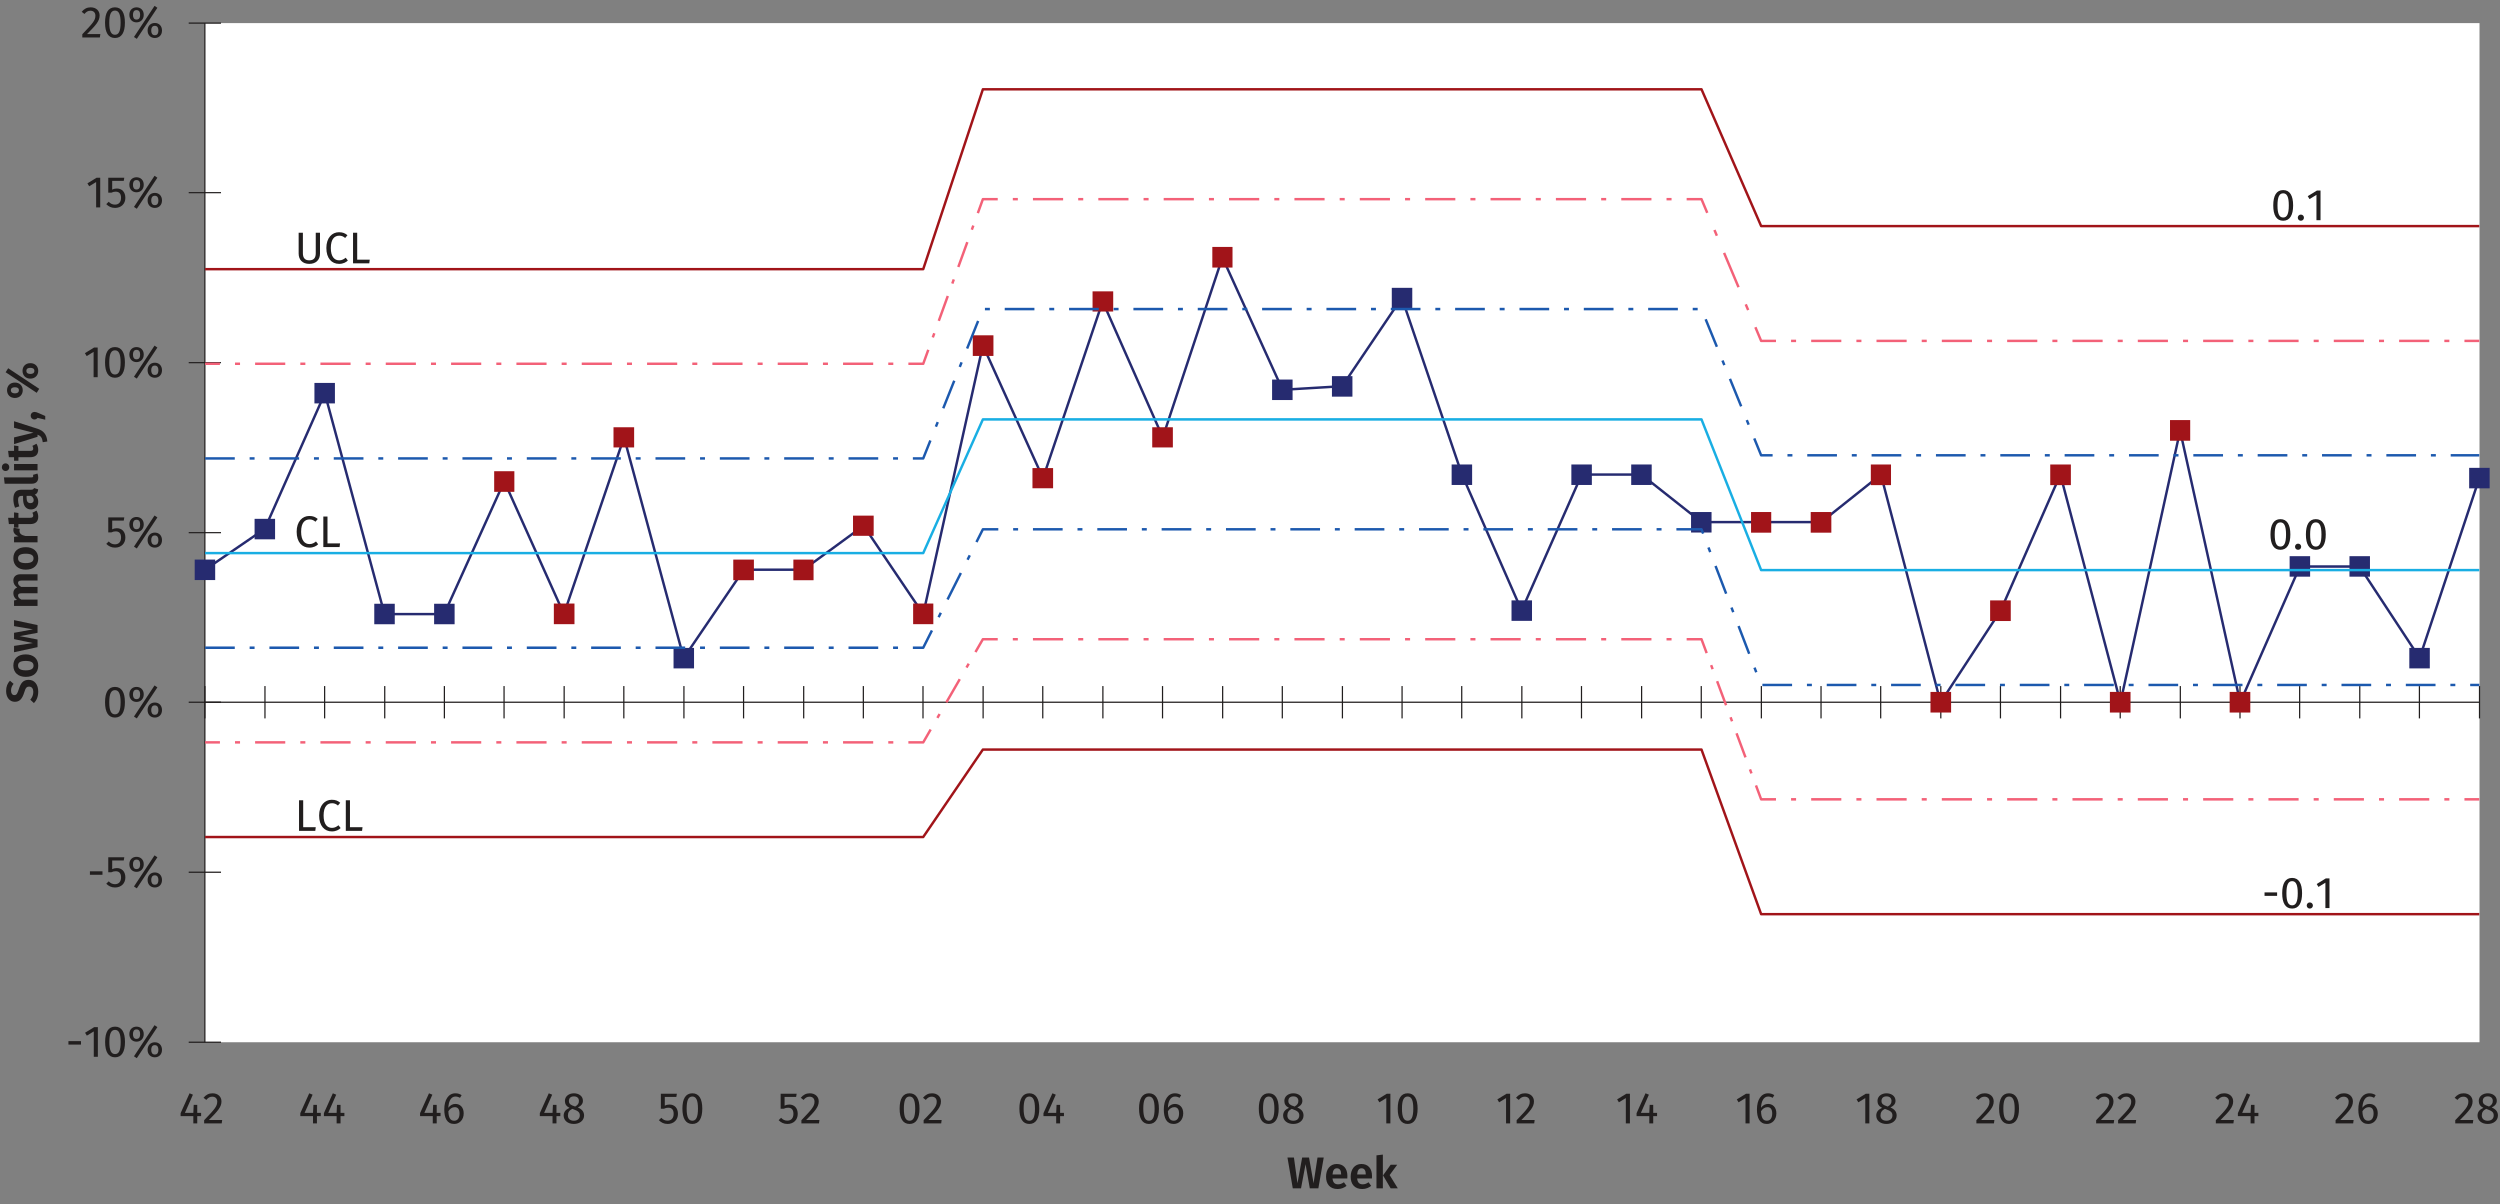 <?xml version="1.0" encoding="UTF-8" standalone="no"?>
<svg
   xmlns:dc="http://purl.org/dc/elements/1.1/"
   xmlns:cc="http://creativecommons.org/ns#"
   xmlns:rdf="http://www.w3.org/1999/02/22-rdf-syntax-ns#"
   xmlns:svg="http://www.w3.org/2000/svg"
   xmlns="http://www.w3.org/2000/svg"
   xmlns:xlink="http://www.w3.org/1999/xlink"
   width="507pt"
   height="244.19pt"
   viewBox="0 0 507 244.19"
   version="1.2"
   id="svg575">
  <rect x="0" y="0" width="507" height="244.19" fill="#808080" stroke="none"/>
  <defs
     id="defs100">
    <g
       id="g98">
      <symbol
         overflow="visible"
         id="glyph0-0">
        <path
           style="stroke:none;"
           d="M 4.891 -9.453 L 1.109 -9.453 L 1.109 3.156 L 4.891 3.156 Z M 4.406 -8.984 L 4.406 2.688 L 1.609 2.688 L 1.609 -8.984 Z M 2.922 -4.062 C 2.562 -4.062 2.078 -3.953 2.078 -3.703 C 2.078 -3.594 2.156 -3.5 2.297 -3.5 C 2.328 -3.5 2.359 -3.516 2.406 -3.531 C 2.562 -3.594 2.688 -3.625 2.875 -3.625 C 3.328 -3.625 3.422 -3.359 3.422 -3 C 3.422 -2.531 3.266 -2.344 2.609 -2.312 L 2.609 -1.562 C 2.609 -1.422 2.719 -1.344 2.828 -1.344 C 2.938 -1.344 3.062 -1.422 3.062 -1.562 L 3.062 -1.969 C 3.656 -2.047 3.922 -2.391 3.922 -3.031 C 3.922 -3.562 3.688 -4.062 2.922 -4.062 Z M 2.828 -1.078 C 2.656 -1.078 2.516 -0.938 2.516 -0.766 C 2.516 -0.578 2.656 -0.438 2.828 -0.438 C 3.016 -0.438 3.156 -0.578 3.156 -0.766 C 3.156 -0.938 3.016 -1.078 2.828 -1.078 Z M 2.828 -1.078 "
           id="path2" />
      </symbol>
      <symbol
         overflow="visible"
         id="glyph0-1">
        <path
           style="stroke:none;"
           d="M 5.141 -6.203 L 4.281 -6.203 L 4.281 -2.047 C 4.281 -1.094 3.859 -0.609 2.969 -0.609 C 2.094 -0.609 1.672 -1.094 1.672 -2.047 L 1.672 -6.203 L 0.812 -6.203 L 0.812 -1.984 C 0.812 -0.75 1.562 0.109 2.969 0.109 C 4.359 0.109 5.141 -0.75 5.141 -1.984 Z M 5.141 -6.203 "
           id="path5" />
      </symbol>
      <symbol
         overflow="visible"
         id="glyph0-2">
        <path
           style="stroke:none;"
           d="M 3.062 -6.312 C 1.672 -6.312 0.5 -5.203 0.5 -3.109 C 0.5 -1.016 1.578 0.109 3.094 0.109 C 3.922 0.109 4.531 -0.234 4.859 -0.578 L 4.422 -1.141 C 4.078 -0.875 3.703 -0.609 3.109 -0.609 C 2.156 -0.609 1.406 -1.312 1.406 -3.109 C 1.406 -4.984 2.188 -5.609 3.125 -5.609 C 3.562 -5.609 3.938 -5.469 4.312 -5.141 L 4.781 -5.703 C 4.297 -6.094 3.859 -6.312 3.062 -6.312 Z M 3.062 -6.312 "
           id="path8" />
      </symbol>
      <symbol
         overflow="visible"
         id="glyph0-3">
        <path
           style="stroke:none;"
           d="M 1.75 -6.203 L 0.906 -6.203 L 0.906 0 L 4.203 0 L 4.297 -0.75 L 1.75 -0.75 Z M 1.75 -6.203 "
           id="path11" />
      </symbol>
      <symbol
         overflow="visible"
         id="glyph0-4">
        <path
           style="stroke:none;"
           d="M 2.516 -6.109 C 1.156 -6.109 0.5 -5 0.5 -3 C 0.5 -1.016 1.156 0.109 2.516 0.109 C 3.859 0.109 4.531 -1.016 4.531 -3 C 4.531 -5 3.859 -6.109 2.516 -6.109 Z M 2.516 -5.453 C 3.266 -5.453 3.656 -4.766 3.656 -3 C 3.656 -1.234 3.266 -0.547 2.516 -0.547 C 1.75 -0.547 1.359 -1.234 1.359 -3 C 1.359 -4.766 1.75 -5.453 2.516 -5.453 Z M 2.516 -5.453 "
           id="path14" />
      </symbol>
      <symbol
         overflow="visible"
         id="glyph0-5">
        <path
           style="stroke:none;"
           d="M 1.078 -1.141 C 0.719 -1.141 0.453 -0.859 0.453 -0.516 C 0.453 -0.172 0.719 0.109 1.078 0.109 C 1.438 0.109 1.703 -0.172 1.703 -0.516 C 1.703 -0.859 1.438 -1.141 1.078 -1.141 Z M 1.078 -1.141 "
           id="path17" />
      </symbol>
      <symbol
         overflow="visible"
         id="glyph0-6">
        <path
           style="stroke:none;"
           d="M 2.906 -6.016 L 2.172 -6.016 L 0.312 -4.875 L 0.672 -4.281 L 2.078 -5.141 L 2.078 0 L 2.906 0 Z M 2.906 -6.016 "
           id="path20" />
      </symbol>
      <symbol
         overflow="visible"
         id="glyph0-7">
        <path
           style="stroke:none;"
           d="M 0.547 -2.469 L 3.094 -2.469 L 3.094 -3.172 L 0.547 -3.172 Z M 0.547 -2.469 "
           id="path23" />
      </symbol>
      <symbol
         overflow="visible"
         id="glyph0-8">
        <path
           style="stroke:none;"
           d="M 5.516 -6.406 L 1.344 -0.094 L 1.922 0.281 L 6.094 -6.016 Z M 1.859 -6.109 C 1.031 -6.109 0.406 -5.531 0.406 -4.594 C 0.406 -3.656 1.031 -3.062 1.859 -3.062 C 2.703 -3.062 3.328 -3.656 3.328 -4.594 C 3.328 -5.531 2.703 -6.109 1.859 -6.109 Z M 1.859 -5.547 C 2.453 -5.547 2.594 -5.062 2.594 -4.594 C 2.594 -4.109 2.453 -3.625 1.859 -3.625 C 1.281 -3.625 1.141 -4.125 1.141 -4.594 C 1.141 -5.078 1.281 -5.547 1.859 -5.547 Z M 5.578 -2.938 C 4.719 -2.938 4.109 -2.344 4.109 -1.406 C 4.109 -0.484 4.719 0.109 5.578 0.109 C 6.422 0.109 7.031 -0.484 7.031 -1.406 C 7.031 -2.344 6.422 -2.938 5.578 -2.938 Z M 5.578 -2.359 C 6.156 -2.359 6.297 -1.875 6.297 -1.406 C 6.297 -0.922 6.156 -0.453 5.578 -0.453 C 5 -0.453 4.844 -0.938 4.844 -1.406 C 4.844 -1.906 5 -2.359 5.578 -2.359 Z M 5.578 -2.359 "
           id="path26" />
      </symbol>
      <symbol
         overflow="visible"
         id="glyph0-9">
        <path
           style="stroke:none;"
           d="M 3.891 -6.016 L 0.641 -6.016 L 0.641 -2.984 L 1.281 -2.984 C 1.578 -3.125 1.812 -3.188 2.141 -3.188 C 2.766 -3.188 3.234 -2.875 3.234 -1.938 C 3.234 -1.062 2.766 -0.562 2 -0.562 C 1.484 -0.562 1.094 -0.75 0.734 -1.141 L 0.234 -0.656 C 0.703 -0.188 1.25 0.109 2.016 0.109 C 3.266 0.109 4.109 -0.734 4.109 -1.922 C 4.109 -3.125 3.406 -3.828 2.391 -3.828 C 2.062 -3.828 1.75 -3.766 1.438 -3.594 L 1.438 -5.375 L 3.781 -5.375 Z M 3.891 -6.016 "
           id="path29" />
      </symbol>
      <symbol
         overflow="visible"
         id="glyph0-10">
        <path
           style="stroke:none;"
           d="M 2.047 -6.109 C 1.297 -6.109 0.719 -5.812 0.219 -5.203 L 0.781 -4.766 C 1.172 -5.234 1.5 -5.422 2 -5.422 C 2.594 -5.422 3 -5.062 3 -4.422 C 3 -3.453 2.469 -2.875 0.344 -0.656 L 0.344 0 L 3.906 0 L 4 -0.688 L 1.297 -0.688 C 3.141 -2.531 3.859 -3.344 3.859 -4.469 C 3.859 -5.406 3.156 -6.109 2.047 -6.109 Z M 2.047 -6.109 "
           id="path32" />
      </symbol>
      <symbol
         overflow="visible"
         id="glyph0-11">
        <path
           style="stroke:none;"
           d="M 4.516 -2.141 L 3.734 -2.141 L 3.734 -3.766 L 3.016 -3.766 L 2.938 -2.141 L 1.234 -2.141 L 2.859 -5.828 L 2.172 -6.109 L 0.359 -2.078 L 0.359 -1.484 L 2.938 -1.484 L 2.938 0 L 3.734 0 L 3.734 -1.484 L 4.516 -1.484 Z M 4.516 -2.141 "
           id="path35" />
      </symbol>
      <symbol
         overflow="visible"
         id="glyph0-12">
        <path
           style="stroke:none;"
           d="M 2.766 -3.953 C 2.203 -3.953 1.719 -3.719 1.328 -3.172 C 1.375 -4.547 1.891 -5.453 2.766 -5.453 C 3.094 -5.453 3.406 -5.359 3.688 -5.188 L 4.016 -5.734 C 3.656 -5.969 3.266 -6.109 2.766 -6.109 C 1.344 -6.109 0.5 -4.797 0.5 -2.828 C 0.5 -1.094 1.047 0.109 2.516 0.109 C 3.578 0.109 4.438 -0.734 4.438 -2.047 C 4.438 -3.328 3.656 -3.953 2.766 -3.953 Z M 2.516 -0.547 C 1.719 -0.547 1.375 -1.156 1.328 -2.469 C 1.641 -2.969 2.094 -3.297 2.625 -3.297 C 3.188 -3.297 3.594 -2.969 3.594 -2.016 C 3.594 -1.141 3.234 -0.547 2.516 -0.547 Z M 2.516 -0.547 "
           id="path38" />
      </symbol>
      <symbol
         overflow="visible"
         id="glyph0-13">
        <path
           style="stroke:none;"
           d="M 3.281 -3.234 C 3.969 -3.578 4.312 -3.984 4.312 -4.594 C 4.312 -5.609 3.391 -6.109 2.484 -6.109 C 1.562 -6.109 0.656 -5.578 0.656 -4.562 C 0.656 -3.938 0.938 -3.484 1.594 -3.156 C 0.859 -2.828 0.406 -2.359 0.406 -1.594 C 0.406 -0.609 1.219 0.109 2.469 0.109 C 3.688 0.109 4.547 -0.609 4.547 -1.609 C 4.547 -2.359 4.109 -2.891 3.281 -3.234 Z M 2.484 -5.484 C 3.141 -5.484 3.5 -5.125 3.5 -4.562 C 3.5 -4.047 3.281 -3.734 2.734 -3.422 L 2.578 -3.484 C 1.891 -3.703 1.469 -3.938 1.469 -4.547 C 1.469 -5.156 1.859 -5.484 2.484 -5.484 Z M 2.469 -0.547 C 1.734 -0.547 1.266 -0.938 1.266 -1.594 C 1.266 -2.25 1.562 -2.656 2.156 -2.953 L 2.375 -2.875 C 3.344 -2.531 3.688 -2.25 3.688 -1.609 C 3.688 -0.969 3.234 -0.547 2.469 -0.547 Z M 2.469 -0.547 "
           id="path41" />
      </symbol>
      <symbol
         overflow="visible"
         id="glyph1-0">
        <path
           style="stroke:none;"
           d="M -9.453 -4.891 L -9.453 -1.109 L 3.156 -1.109 L 3.156 -4.891 Z M -8.984 -4.406 L 2.688 -4.406 L 2.688 -1.609 L -8.984 -1.609 Z M -4.062 -2.922 C -4.062 -2.562 -3.953 -2.078 -3.703 -2.078 C -3.594 -2.078 -3.5 -2.156 -3.5 -2.297 C -3.5 -2.328 -3.516 -2.359 -3.531 -2.406 C -3.594 -2.562 -3.625 -2.688 -3.625 -2.875 C -3.625 -3.328 -3.359 -3.422 -3 -3.422 C -2.531 -3.422 -2.344 -3.266 -2.312 -2.609 L -1.562 -2.609 C -1.422 -2.609 -1.344 -2.719 -1.344 -2.828 C -1.344 -2.938 -1.422 -3.062 -1.562 -3.062 L -1.969 -3.062 C -2.047 -3.656 -2.391 -3.922 -3.031 -3.922 C -3.562 -3.922 -4.062 -3.688 -4.062 -2.922 Z M -1.078 -2.828 C -1.078 -2.656 -0.938 -2.516 -0.766 -2.516 C -0.578 -2.516 -0.438 -2.656 -0.438 -2.828 C -0.438 -3.016 -0.578 -3.156 -0.766 -3.156 C -0.938 -3.156 -1.078 -3.016 -1.078 -2.828 Z M -1.078 -2.828 "
           id="path44" />
      </symbol>
      <symbol
         overflow="visible"
         id="glyph1-1">
        <path
           style="stroke:none;"
           d="M -6.375 -2.562 C -6.375 -1.297 -5.672 -0.375 -4.609 -0.375 C -3.672 -0.375 -3.125 -0.922 -2.703 -2.266 C -2.422 -3.219 -2.203 -3.453 -1.703 -3.453 C -1.156 -3.453 -0.859 -3.031 -0.859 -2.391 C -0.859 -1.75 -1.094 -1.25 -1.469 -0.797 L -0.734 -0.109 C -0.219 -0.625 0.141 -1.391 0.141 -2.422 C 0.141 -3.938 -0.656 -4.828 -1.797 -4.828 C -2.953 -4.828 -3.422 -4.109 -3.781 -2.984 C -4.094 -1.969 -4.281 -1.734 -4.703 -1.734 C -5.141 -1.734 -5.375 -2.109 -5.375 -2.641 C -5.375 -3.156 -5.219 -3.578 -4.859 -4.016 L -5.594 -4.656 C -6.094 -4.109 -6.375 -3.484 -6.375 -2.562 Z M -6.375 -2.562 "
           id="path47" />
      </symbol>
      <symbol
         overflow="visible"
         id="glyph1-2">
        <path
           style="stroke:none;"
           d="M -4.906 -2.641 C -4.906 -1.203 -3.906 -0.344 -2.391 -0.344 C -0.797 -0.344 0.141 -1.203 0.141 -2.625 C 0.141 -4.062 -0.875 -4.906 -2.391 -4.906 C -3.969 -4.906 -4.906 -4.062 -4.906 -2.641 Z M -3.953 -2.641 C -3.953 -3.266 -3.484 -3.578 -2.391 -3.578 C -1.297 -3.578 -0.812 -3.266 -0.812 -2.625 C -0.812 -2 -1.281 -1.672 -2.391 -1.672 C -3.469 -1.672 -3.953 -2 -3.953 -2.641 Z M -3.953 -2.641 "
           id="path50" />
      </symbol>
      <symbol
         overflow="visible"
         id="glyph1-3">
        <path
           style="stroke:none;"
           d="M -4.766 -6.594 L -4.766 -5.375 L -0.938 -4.719 L -4.766 -4.016 L -4.766 -2.734 L -0.938 -1.938 L -4.766 -1.359 L -4.766 -0.078 L 0 -1.109 L 0 -2.656 L -3.625 -3.344 L 0 -4.016 L 0 -5.578 Z M -4.766 -6.594 "
           id="path53" />
      </symbol>
      <symbol
         overflow="visible"
         id="glyph1-4">
        <path
           style="stroke:none;"
           d=""
           id="path56" />
      </symbol>
      <symbol
         overflow="visible"
         id="glyph1-5">
        <path
           style="stroke:none;"
           d="M -4.906 -5.781 C -4.906 -5.172 -4.641 -4.734 -4.125 -4.359 C -4.641 -4.172 -4.906 -3.766 -4.906 -3.219 C -4.906 -2.625 -4.656 -2.188 -4.172 -1.844 L -4.766 -1.734 L -4.766 -0.625 L 0 -0.625 L 0 -1.906 L -3.297 -1.906 C -3.719 -2.141 -3.953 -2.375 -3.953 -2.734 C -3.953 -2.984 -3.812 -3.188 -3.266 -3.188 L 0 -3.188 L 0 -4.469 L -3.297 -4.469 C -3.719 -4.719 -3.953 -4.953 -3.953 -5.297 C -3.953 -5.547 -3.812 -5.766 -3.266 -5.766 L 0 -5.766 L 0 -7.047 L -3.469 -7.047 C -4.375 -7.047 -4.906 -6.531 -4.906 -5.781 Z M -4.906 -5.781 "
           id="path59" />
      </symbol>
      <symbol
         overflow="visible"
         id="glyph1-6">
        <path
           style="stroke:none;"
           d="M -4.906 -3.094 C -4.906 -2.531 -4.516 -2.078 -3.844 -1.859 L -4.766 -1.734 L -4.766 -0.625 L 0 -0.625 L 0 -1.906 L -2.453 -1.906 C -3.234 -2.078 -3.656 -2.344 -3.656 -2.938 C -3.656 -3.094 -3.641 -3.219 -3.594 -3.359 L -4.828 -3.578 C -4.875 -3.406 -4.906 -3.266 -4.906 -3.094 Z M -4.906 -3.094 "
           id="path62" />
      </symbol>
      <symbol
         overflow="visible"
         id="glyph1-7">
        <path
           style="stroke:none;"
           d="M -1.047 -3.047 C -0.922 -2.844 -0.875 -2.672 -0.875 -2.5 C -0.875 -2.172 -1.047 -2.031 -1.516 -2.031 L -3.875 -2.031 L -3.875 -3 L -4.766 -3.125 L -4.766 -2.031 L -5.969 -2.031 L -5.812 -0.75 L -4.766 -0.75 L -4.766 -0.031 L -3.875 -0.031 L -3.875 -0.75 L -1.5 -0.75 C -0.438 -0.75 0.141 -1.25 0.141 -2.234 C 0.141 -2.656 0.016 -3.125 -0.219 -3.484 Z M -1.047 -3.047 "
           id="path65" />
      </symbol>
      <symbol
         overflow="visible"
         id="glyph1-8">
        <path
           style="stroke:none;"
           d="M -1.328 -4.281 L -3.25 -4.281 C -4.328 -4.281 -4.906 -3.703 -4.906 -2.391 C -4.906 -1.844 -4.797 -1.219 -4.562 -0.625 L -3.703 -0.906 C -3.875 -1.391 -3.953 -1.859 -3.953 -2.172 C -3.953 -2.766 -3.766 -3.031 -3.172 -3.031 L -2.938 -3.031 L -2.938 -2.469 C -2.938 -1.062 -2.375 -0.281 -1.328 -0.281 C -0.469 -0.281 0.141 -0.875 0.141 -1.828 C 0.141 -2.391 -0.047 -2.922 -0.562 -3.266 C -0.094 -3.453 0.078 -3.812 0.125 -4.359 L -0.719 -4.625 C -0.797 -4.391 -0.938 -4.281 -1.328 -4.281 Z M -0.781 -2.172 C -0.781 -1.781 -1.016 -1.562 -1.438 -1.562 C -1.969 -1.562 -2.219 -1.906 -2.219 -2.594 L -2.219 -3.031 L -1.312 -3.031 C -0.969 -2.828 -0.781 -2.547 -0.781 -2.172 Z M -0.781 -2.172 "
           id="path68" />
      </symbol>
      <symbol
         overflow="visible"
         id="glyph1-9">
        <path
           style="stroke:none;"
           d="M 0.141 -1.812 C 0.141 -2.141 0.078 -2.438 -0.016 -2.641 L -0.922 -2.375 C -0.891 -2.297 -0.875 -2.219 -0.875 -2.125 C -0.875 -1.938 -0.984 -1.859 -1.188 -1.859 L -6.812 -1.859 L -6.672 -0.578 L -1.156 -0.578 C -0.328 -0.578 0.141 -1.047 0.141 -1.812 Z M 0.141 -1.812 "
           id="path71" />
      </symbol>
      <symbol
         overflow="visible"
         id="glyph1-10">
        <path
           style="stroke:none;"
           d="M -7.234 -1.266 C -7.234 -0.797 -6.906 -0.484 -6.484 -0.484 C -6.062 -0.484 -5.734 -0.797 -5.734 -1.266 C -5.734 -1.719 -6.062 -2.047 -6.484 -2.047 C -6.906 -2.047 -7.234 -1.719 -7.234 -1.266 Z M -4.766 -1.906 L -4.766 -0.625 L 0 -0.625 L 0 -1.906 Z M -4.766 -1.906 "
           id="path74" />
      </symbol>
      <symbol
         overflow="visible"
         id="glyph1-11">
        <path
           style="stroke:none;"
           d="M -4.766 -4.625 L -4.766 -3.297 L -0.828 -2.297 L -4.766 -1.344 L -4.766 0.016 L 0 -1.469 L 0 -1.906 C 0.641 -1.641 0.938 -1.328 1.062 -0.375 L 1.984 -0.516 C 1.875 -1.969 1.172 -2.719 0.016 -3.094 Z M -4.766 -4.625 "
           id="path77" />
      </symbol>
      <symbol
         overflow="visible"
         id="glyph1-12">
        <path
           style="stroke:none;"
           d="M -1.391 -1.078 C -1.391 -0.641 -1.062 -0.312 -0.625 -0.312 C -0.375 -0.312 -0.141 -0.438 0 -0.641 L 1.562 -0.266 L 1.562 -1.016 L 0.25 -1.594 C -0.141 -1.766 -0.375 -1.844 -0.625 -1.844 C -1.062 -1.844 -1.391 -1.516 -1.391 -1.078 Z M -1.391 -1.078 "
           id="path80" />
      </symbol>
      <symbol
         overflow="visible"
         id="glyph1-13">
        <path
           style="stroke:none;"
           d="M -6.469 -5.516 L -0.172 -1.344 L 0.344 -2.156 L -5.953 -6.328 Z M -6.188 -1.859 C -6.188 -0.984 -5.578 -0.297 -4.594 -0.297 C -3.609 -0.297 -3 -0.984 -3 -1.859 C -3 -2.75 -3.609 -3.422 -4.594 -3.422 C -5.578 -3.422 -6.188 -2.75 -6.188 -1.859 Z M -5.406 -1.859 C -5.406 -2.359 -4.984 -2.469 -4.594 -2.469 C -4.172 -2.469 -3.781 -2.359 -3.781 -1.859 C -3.781 -1.375 -4.188 -1.234 -4.594 -1.234 C -5 -1.234 -5.406 -1.375 -5.406 -1.859 Z M -3.047 -5.797 C -3.047 -4.906 -2.438 -4.219 -1.453 -4.219 C -0.484 -4.219 0.141 -4.906 0.141 -5.797 C 0.141 -6.688 -0.484 -7.359 -1.453 -7.359 C -2.438 -7.359 -3.047 -6.688 -3.047 -5.797 Z M -2.266 -5.797 C -2.266 -6.297 -1.859 -6.406 -1.453 -6.406 C -1.047 -6.406 -0.641 -6.297 -0.641 -5.797 C -0.641 -5.297 -1.047 -5.172 -1.453 -5.172 C -1.859 -5.172 -2.266 -5.297 -2.266 -5.797 Z M -2.266 -5.797 "
           id="path83" />
      </symbol>
      <symbol
         overflow="visible"
         id="glyph2-0">
        <path
           style="stroke:none;"
           d="M 4.906 -9.484 L 1.109 -9.484 L 1.109 3.156 L 4.906 3.156 Z M 4.422 -9.016 L 4.422 2.688 L 1.609 2.688 L 1.609 -9.016 Z M 2.922 -4.078 C 2.578 -4.078 2.094 -3.969 2.094 -3.719 C 2.094 -3.609 2.172 -3.516 2.297 -3.516 C 2.344 -3.516 2.375 -3.516 2.422 -3.547 C 2.578 -3.609 2.703 -3.641 2.891 -3.641 C 3.344 -3.641 3.438 -3.375 3.438 -3.016 C 3.438 -2.531 3.266 -2.359 2.625 -2.328 L 2.625 -1.562 C 2.625 -1.422 2.734 -1.344 2.844 -1.344 C 2.953 -1.344 3.078 -1.422 3.078 -1.562 L 3.078 -1.969 C 3.672 -2.062 3.922 -2.406 3.922 -3.031 C 3.922 -3.578 3.703 -4.078 2.922 -4.078 Z M 2.844 -1.078 C 2.672 -1.078 2.531 -0.953 2.531 -0.766 C 2.531 -0.578 2.672 -0.438 2.844 -0.438 C 3.031 -0.438 3.156 -0.578 3.156 -0.766 C 3.156 -0.953 3.031 -1.078 2.844 -1.078 Z M 2.844 -1.078 "
           id="path86" />
      </symbol>
      <symbol
         overflow="visible"
         id="glyph2-1">
        <path
           style="stroke:none;"
           d="M 7.484 -6.25 L 6.219 -6.25 L 5.422 -1.031 L 4.5 -6.25 L 3.109 -6.25 L 2.156 -1.031 L 1.438 -6.25 L 0.125 -6.25 L 1.203 0 L 2.875 0 L 3.797 -4.891 L 4.656 0 L 6.391 0 Z M 7.484 -6.25 "
           id="path89" />
      </symbol>
      <symbol
         overflow="visible"
         id="glyph2-2">
        <path
           style="stroke:none;"
           d="M 4.672 -2.5 C 4.672 -4.031 3.875 -4.938 2.516 -4.938 C 1.125 -4.938 0.344 -3.812 0.344 -2.359 C 0.344 -0.859 1.141 0.141 2.688 0.141 C 3.438 0.141 4.031 -0.125 4.5 -0.5 L 3.969 -1.234 C 3.547 -0.938 3.203 -0.812 2.797 -0.812 C 2.188 -0.812 1.75 -1.078 1.656 -2 L 4.656 -2 C 4.656 -2.141 4.672 -2.344 4.672 -2.5 Z M 3.406 -2.812 L 1.656 -2.812 C 1.734 -3.719 2.047 -4.062 2.547 -4.062 C 3.156 -4.062 3.406 -3.578 3.406 -2.859 Z M 3.406 -2.812 "
           id="path92" />
      </symbol>
      <symbol
         overflow="visible"
         id="glyph2-3">
        <path
           style="stroke:none;"
           d="M 1.922 -6.844 L 0.625 -6.688 L 0.625 0 L 1.922 0 Z M 4.828 -4.781 L 3.5 -4.781 L 1.953 -2.625 L 3.5 0 L 4.953 0 L 3.297 -2.688 Z M 4.828 -4.781 "
           id="path95" />
      </symbol>
    </g>
  </defs>
  <g
     id="surface1">
    <path
       style="fill:#ffffff;fill-opacity:1;fill-rule:nonzero;stroke:none"
       d="M 502.844,211.367 H 41.547 V 4.688 H 502.844 v 206.68"
       id="path102" />
    <path
       style="fill:none;stroke:#211e1e;stroke-width:2.509;stroke-linecap:butt;stroke-linejoin:round;stroke-miterlimit:10;stroke-opacity:1"
       d="M 415.469,328.228 V 2395.025"
       transform="matrix(0.1,0,0,-0.1,0,244.19)"
       id="path104" />
    <path
       style="fill:none;stroke:#211e1e;stroke-width:2.509;stroke-linecap:butt;stroke-linejoin:round;stroke-miterlimit:10;stroke-opacity:1"
       d="m 382.695,328.228 h 65.508 m -65.508,344.766 h 65.508 m -65.508,344.805 h 65.508 m -65.508,343.828 h 65.508 m -65.508,344.766 h 65.508 m -65.508,344.805 h 65.508 m -65.508,343.828 h 65.508"
       transform="matrix(0.1,0,0,-0.1,0,244.19)"
       id="path106" />
    <path
       style="fill:none;stroke:#211e1e;stroke-width:2.509;stroke-linecap:butt;stroke-linejoin:round;stroke-miterlimit:10;stroke-opacity:1"
       d="M 415.469,1017.798 H 5028.438"
       transform="matrix(0.1,0,0,-0.1,0,244.19)"
       id="path108" />
    <path
       style="fill:none;stroke:#211e1e;stroke-width:2.509;stroke-linecap:butt;stroke-linejoin:round;stroke-miterlimit:10;stroke-opacity:1"
       d="M 415.469,1050.533 V 985.025 m 121.875,65.508 V 985.025 m 121.016,65.508 V 985.025 m 121.875,65.508 V 985.025 m 120.977,65.508 V 985.025 m 121.016,65.508 V 985.025 m 121.875,65.508 V 985.025 m 121.016,65.508 V 985.025 m 121.875,65.508 V 985.025 m 120.977,65.508 V 985.025 m 121.914,65.508 V 985.025 m 120.977,65.508 V 985.025 m 120.977,65.508 V 985.025 m 121.914,65.508 V 985.025 m 120.977,65.508 V 985.025 m 121.914,65.508 V 985.025 m 120.977,65.508 V 985.025 m 121.914,65.508 V 985.025 m 120.977,65.508 V 985.025 m 121.914,65.508 V 985.025 m 120.977,65.508 V 985.025 m 120.977,65.508 V 985.025 m 121.914,65.508 V 985.025 m 120.977,65.508 V 985.025 m 121.914,65.508 V 985.025 m 120.977,65.508 V 985.025 m 121.875,65.508 V 985.025 m 121.016,65.508 V 985.025 m 120.977,65.508 V 985.025 m 121.914,65.508 V 985.025 m 120.977,65.508 V 985.025 m 121.914,65.508 V 985.025 m 120.977,65.508 V 985.025 m 121.875,65.508 V 985.025 m 121.016,65.508 V 985.025 m 120.977,65.508 V 985.025 m 121.914,65.508 V 985.025 m 120.977,65.508 V 985.025 m 121.875,65.508 V 985.025"
       transform="matrix(0.1,0,0,-0.1,0,244.19)"
       id="path110" />
    <path
       style="fill:none;stroke:#262b70;stroke-width:5.019;stroke-linecap:butt;stroke-linejoin:round;stroke-miterlimit:10;stroke-opacity:1"
       d="m 415.898,1286.588 121.016,82.773 121.875,274.727 120.977,-447.539 h 121.016 l 121.875,269.258 120.977,-269.258 121.914,358.399 120.977,-447.539 121.914,179.18 h 120.977 l 121.914,89.141 120.977,-179.18 120.977,544.883 121.914,-269.258 120.977,358.399 121.914,-275.625 120.977,364.766 121.914,-268.32 120.977,7.266 120.977,179.219 121.914,-358.438 120.977,-275.625 121.914,275.625 h 120.977 l 121.914,-96.406 h 242.852 l 121.016,96.406 120.977,-462.109 121.914,186.484 120.977,275.625 121.875,-462.109 121.016,551.25 121.875,-551.25 120.977,275.625 h 121.016 l 121.875,-185.547 121.016,364.766"
       transform="matrix(0.1,0,0,-0.1,0,244.19)"
       id="path112" />
    <path
       style="fill:#262b70;fill-opacity:1;fill-rule:nonzero;stroke:none"
       d="m 39.484,117.637 h 4.156 v -4.156 h -4.156 v 4.156"
       id="path114" />
    <path
       style="fill:#262b70;fill-opacity:1;fill-rule:nonzero;stroke:none"
       d="m 51.629,109.375 h 4.156 v -4.156 h -4.156 v 4.156"
       id="path116" />
    <path
       style="fill:#262b70;fill-opacity:1;fill-rule:nonzero;stroke:none"
       d="m 63.766,81.812 h 4.156 v -4.156 h -4.156 v 4.156"
       id="path118" />
    <path
       style="fill:#262b70;fill-opacity:1;fill-rule:nonzero;stroke:none"
       d="m 75.902,126.598 h 4.156 v -4.156 h -4.156 v 4.156"
       id="path120" />
    <path
       style="fill:#262b70;fill-opacity:1;fill-rule:nonzero;stroke:none"
       d="m 88.039,126.598 h 4.156 v -4.156 h -4.156 v 4.156"
       id="path122" />
    <path
       style="fill:#262b70;fill-opacity:1;fill-rule:nonzero;stroke:none"
       d="M 136.594,135.551 H 140.75 v -4.156 h -4.156 v 4.156"
       id="path124" />
    <path
       style="fill:#262b70;fill-opacity:1;fill-rule:nonzero;stroke:none"
       d="m 257.98,81.129 h 4.156 v -4.156 h -4.156 v 4.156"
       id="path126" />
    <path
       style="fill:#262b70;fill-opacity:1;fill-rule:nonzero;stroke:none"
       d="m 270.117,80.441 h 4.156 V 76.281 h -4.156 v 4.16"
       id="path128" />
    <path
       style="fill:#262b70;fill-opacity:1;fill-rule:nonzero;stroke:none"
       d="m 282.254,62.527 h 4.156 v -4.156 h -4.156 v 4.156"
       id="path130" />
    <path
       style="fill:#262b70;fill-opacity:1;fill-rule:nonzero;stroke:none"
       d="m 294.391,98.352 h 4.156 v -4.156 h -4.156 v 4.156"
       id="path132" />
    <path
       style="fill:#262b70;fill-opacity:1;fill-rule:nonzero;stroke:none"
       d="m 306.535,125.91 h 4.156 v -4.156 h -4.156 v 4.156"
       id="path134" />
    <path
       style="fill:#262b70;fill-opacity:1;fill-rule:nonzero;stroke:none"
       d="m 318.672,98.352 h 4.156 v -4.156 h -4.156 v 4.156"
       id="path136" />
    <path
       style="fill:#262b70;fill-opacity:1;fill-rule:nonzero;stroke:none"
       d="m 330.809,98.352 h 4.156 v -4.156 h -4.156 v 4.156"
       id="path138" />
    <path
       style="fill:#262b70;fill-opacity:1;fill-rule:nonzero;stroke:none"
       d="m 342.945,107.996 h 4.156 v -4.156 h -4.156 v 4.156"
       id="path140" />
    <path
       style="fill:#262b70;fill-opacity:1;fill-rule:nonzero;stroke:none"
       d="m 464.336,116.949 h 4.156 v -4.156 h -4.156 v 4.156"
       id="path142" />
    <path
       style="fill:#262b70;fill-opacity:1;fill-rule:nonzero;stroke:none"
       d="m 476.473,116.949 h 4.156 v -4.156 h -4.156 v 4.156"
       id="path144" />
    <path
       style="fill:#262b70;fill-opacity:1;fill-rule:nonzero;stroke:none"
       d="m 488.609,135.551 h 4.156 v -4.156 h -4.156 v 4.156"
       id="path146" />
    <path
       style="fill:#262b70;fill-opacity:1;fill-rule:nonzero;stroke:none"
       d="m 500.746,99.035 h 4.156 v -4.156 h -4.156 v 4.156"
       id="path148" />
    <path
       style="fill:#a11419;fill-opacity:1;fill-rule:nonzero;stroke:none"
       d="m 100.219,99.746 h 4.094 V 95.562 h -4.094 v 4.184"
       id="path150" />
    <path
       style="fill:#a11419;fill-opacity:1;fill-rule:nonzero;stroke:none"
       d="m 112.32,126.582 h 4.184 v -4.184 h -4.184 v 4.184"
       id="path152" />
    <path
       style="fill:#a11419;fill-opacity:1;fill-rule:nonzero;stroke:none"
       d="m 124.418,90.742 h 4.184 v -4.094 h -4.184 v 4.094"
       id="path154" />
    <path
       style="fill:#a11419;fill-opacity:1;fill-rule:nonzero;stroke:none"
       d="m 148.707,117.668 h 4.184 v -4.184 h -4.184 v 4.184"
       id="path156" />
    <path
       style="fill:#a11419;fill-opacity:1;fill-rule:nonzero;stroke:none"
       d="m 160.895,117.668 h 4.094 v -4.184 h -4.094 v 4.184"
       id="path158" />
    <path
       style="fill:#a11419;fill-opacity:1;fill-rule:nonzero;stroke:none"
       d="m 172.992,108.664 h 4.188 v -4.094 h -4.188 v 4.094"
       id="path160" />
    <path
       style="fill:#a11419;fill-opacity:1;fill-rule:nonzero;stroke:none"
       d="m 185.184,126.582 h 4.094 v -4.184 h -4.094 v 4.184"
       id="path162" />
    <path
       style="fill:#a11419;fill-opacity:1;fill-rule:nonzero;stroke:none"
       d="m 197.281,72.184 h 4.188 V 68 h -4.188 v 4.184"
       id="path164" />
    <path
       style="fill:#a11419;fill-opacity:1;fill-rule:nonzero;stroke:none"
       d="m 209.383,99.02 h 4.184 v -4.094 h -4.184 v 4.094"
       id="path166" />
    <path
       style="fill:#a11419;fill-opacity:1;fill-rule:nonzero;stroke:none"
       d="m 221.57,63.18 h 4.188 v -4.094 h -4.188 v 4.094"
       id="path168" />
    <path
       style="fill:#a11419;fill-opacity:1;fill-rule:nonzero;stroke:none"
       d="m 233.672,90.742 h 4.184 v -4.094 h -4.184 v 4.094"
       id="path170" />
    <path
       style="fill:#a11419;fill-opacity:1;fill-rule:nonzero;stroke:none"
       d="m 245.859,54.262 h 4.094 v -4.184 h -4.094 v 4.184"
       id="path172" />
    <path
       style="fill:#a11419;fill-opacity:1;fill-rule:nonzero;stroke:none"
       d="m 355.113,108.027 h 4.094 v -4.188 h -4.094 v 4.188"
       id="path174" />
    <path
       style="fill:#a11419;fill-opacity:1;fill-rule:nonzero;stroke:none"
       d="m 367.211,108.027 h 4.184 v -4.188 h -4.184 v 4.188"
       id="path176" />
    <path
       style="fill:#a11419;fill-opacity:1;fill-rule:nonzero;stroke:none"
       d="m 379.402,98.383 h 4.094 v -4.184 h -4.094 v 4.184"
       id="path178" />
    <path
       style="fill:#a11419;fill-opacity:1;fill-rule:nonzero;stroke:none"
       d="m 391.5,144.504 h 4.184 v -4.184 H 391.5 v 4.184"
       id="path180" />
    <path
       style="fill:#a11419;fill-opacity:1;fill-rule:nonzero;stroke:none"
       d="m 403.598,125.945 h 4.184 v -4.184 h -4.184 v 4.184"
       id="path182" />
    <path
       style="fill:#a11419;fill-opacity:1;fill-rule:nonzero;stroke:none"
       d="m 415.789,98.383 h 4.184 v -4.184 h -4.184 v 4.184"
       id="path184" />
    <path
       style="fill:#a11419;fill-opacity:1;fill-rule:nonzero;stroke:none"
       d="m 427.887,144.504 h 4.184 v -4.184 h -4.184 v 4.184"
       id="path186" />
    <path
       style="fill:#a11419;fill-opacity:1;fill-rule:nonzero;stroke:none"
       d="m 440.078,89.379 h 4.094 v -4.188 h -4.094 v 4.188"
       id="path188" />
    <path
       style="fill:#a11419;fill-opacity:1;fill-rule:nonzero;stroke:none"
       d="m 452.176,144.504 h 4.184 v -4.184 h -4.184 v 4.184"
       id="path190" />
    <path
       style="fill:none;stroke:#a11419;stroke-width:5.019;stroke-linecap:butt;stroke-linejoin:round;stroke-miterlimit:10;stroke-opacity:1"
       d="M 415.898,1896.08 H 1872.305 l 120.977,364.766 H 3450.625 l 120.977,-277.422 h 1456.406"
       transform="matrix(0.1,0,0,-0.1,0,244.19)"
       id="path192" />
    <path
       style="fill:none;stroke:#f36178;stroke-width:5.019;stroke-linecap:butt;stroke-linejoin:round;stroke-miterlimit:4;stroke-opacity:1"
       d="m 415.898,1704.127 h 30.117"
       transform="matrix(0.1,0,0,-0.1,0,244.19)"
       id="path194" />
    <path
       style="fill:none;stroke:#f36178;stroke-width:5.019;stroke-linecap:butt;stroke-linejoin:round;stroke-miterlimit:4;stroke-dasharray:10.191, 30.573;stroke-opacity:1"
       d="m 476.602,1704.127 h 25.469"
       transform="matrix(0.1,0,0,-0.1,0,244.19)"
       id="path196" />
    <path
       style="fill:none;stroke:#f36178;stroke-width:5.019;stroke-linecap:butt;stroke-linejoin:round;stroke-miterlimit:4;stroke-dasharray:61.146, 30.573, 10.191, 30.573;stroke-opacity:1"
       d="M 517.344,1704.127 H 1826.914"
       transform="matrix(0.1,0,0,-0.1,0,244.19)"
       id="path198" />
    <path
       style="fill:none;stroke:#f36178;stroke-width:5.019;stroke-linecap:butt;stroke-linejoin:round;stroke-miterlimit:4;stroke-opacity:1"
       d="m 1842.188,1704.127 h 30.117 l 10.273,28.32"
       transform="matrix(0.1,0,0,-0.1,0,244.19)"
       id="path200" />
    <path
       style="fill:none;stroke:#f36178;stroke-width:5.019;stroke-linecap:butt;stroke-linejoin:round;stroke-miterlimit:4;stroke-dasharray:8.936, 26.807;stroke-opacity:1"
       d="m 1891.719,1757.642 7.578,21.016"
       transform="matrix(0.1,0,0,-0.1,0,244.19)"
       id="path202" />
    <path
       style="fill:none;stroke:#f36178;stroke-width:5.019;stroke-linecap:butt;stroke-linejoin:round;stroke-miterlimit:4;stroke-dasharray:53.614, 26.807, 8.936, 26.807;stroke-opacity:1"
       d="m 1903.867,1791.236 74.609,205.859"
       transform="matrix(0.1,0,0,-0.1,0,244.19)"
       id="path204" />
    <path
       style="fill:none;stroke:#f36178;stroke-width:5.019;stroke-linecap:butt;stroke-linejoin:round;stroke-miterlimit:4;stroke-opacity:1"
       d="m 1983.047,2009.673 10.234,28.32 h 30.117"
       transform="matrix(0.1,0,0,-0.1,0,244.19)"
       id="path206" />
    <path
       style="fill:none;stroke:#f36178;stroke-width:5.019;stroke-linecap:butt;stroke-linejoin:round;stroke-miterlimit:4;stroke-dasharray:10.198, 30.593;stroke-opacity:1"
       d="m 2053.984,2037.994 h 25.508"
       transform="matrix(0.1,0,0,-0.1,0,244.19)"
       id="path208" />
    <path
       style="fill:none;stroke:#f36178;stroke-width:5.019;stroke-linecap:butt;stroke-linejoin:round;stroke-miterlimit:4;stroke-dasharray:61.186, 30.593, 10.198, 30.593;stroke-opacity:1"
       d="M 2094.805,2037.994 H 3405.195"
       transform="matrix(0.1,0,0,-0.1,0,244.19)"
       id="path210" />
    <path
       style="fill:none;stroke:#f36178;stroke-width:5.019;stroke-linecap:butt;stroke-linejoin:round;stroke-miterlimit:4;stroke-opacity:1"
       d="m 3420.508,2037.994 h 30.117 l 11.68,-27.773"
       transform="matrix(0.1,0,0,-0.1,0,244.19)"
       id="path212" />
    <path
       style="fill:none;stroke:#f36178;stroke-width:5.019;stroke-linecap:butt;stroke-linejoin:round;stroke-miterlimit:4;stroke-dasharray:12.583, 37.749;stroke-opacity:1"
       d="m 3476.914,1975.455 12.226,-29.023"
       transform="matrix(0.1,0,0,-0.1,0,244.19)"
       id="path214" />
    <path
       style="fill:none;stroke:#f36178;stroke-width:5.019;stroke-linecap:butt;stroke-linejoin:round;stroke-miterlimit:4;stroke-dasharray:75.497, 37.749, 12.583, 37.749;stroke-opacity:1"
       d="m 3496.445,1929.048 56.133,-133.359"
       transform="matrix(0.1,0,0,-0.1,0,244.19)"
       id="path216" />
    <path
       style="fill:none;stroke:#f36178;stroke-width:5.019;stroke-linecap:butt;stroke-linejoin:round;stroke-miterlimit:4;stroke-opacity:1"
       d="m 3559.922,1778.306 11.68,-27.773 h 30.117"
       transform="matrix(0.1,0,0,-0.1,0,244.19)"
       id="path218" />
    <path
       style="fill:none;stroke:#f36178;stroke-width:5.019;stroke-linecap:butt;stroke-linejoin:round;stroke-miterlimit:4;stroke-dasharray:10.191, 30.573;stroke-opacity:1"
       d="m 3632.266,1750.533 h 25.508"
       transform="matrix(0.1,0,0,-0.1,0,244.19)"
       id="path220" />
    <path
       style="fill:none;stroke:#f36178;stroke-width:5.019;stroke-linecap:butt;stroke-linejoin:round;stroke-miterlimit:4;stroke-dasharray:61.146, 30.573, 10.191, 30.573;stroke-opacity:1"
       d="M 3673.047,1750.533 H 4982.617"
       transform="matrix(0.1,0,0,-0.1,0,244.19)"
       id="path222" />
    <path
       style="fill:none;stroke:#f36178;stroke-width:5.019;stroke-linecap:butt;stroke-linejoin:round;stroke-miterlimit:4;stroke-opacity:1"
       d="m 4997.891,1750.533 h 30.117"
       transform="matrix(0.1,0,0,-0.1,0,244.19)"
       id="path224" />
    <path
       style="fill:none;stroke:#1c59ae;stroke-width:5.019;stroke-linecap:butt;stroke-linejoin:round;stroke-miterlimit:10;stroke-dasharray:60.226, 30.113, 10.038, 30.113;stroke-opacity:1"
       d="M 415.898,1512.213 H 1872.305 l 120.977,302.891 H 3450.625 l 120.977,-296.562 h 1456.406"
       transform="matrix(0.1,0,0,-0.1,0,244.19)"
       id="path226" />
    <path
       style="fill:none;stroke:#19aee3;stroke-width:5.019;stroke-linecap:butt;stroke-linejoin:round;stroke-miterlimit:10;stroke-opacity:1"
       d="M 415.898,1320.259 H 1872.305 l 120.977,271.094 H 3450.625 l 120.977,-305.664 h 1456.406"
       transform="matrix(0.1,0,0,-0.1,0,244.19)"
       id="path228" />
    <path
       style="fill:none;stroke:#1c59ae;stroke-width:5.019;stroke-linecap:butt;stroke-linejoin:round;stroke-miterlimit:10;stroke-dasharray:60.226, 30.113, 10.038, 30.113;stroke-opacity:1"
       d="M 415.898,1128.306 H 1872.305 l 120.977,240.156 H 3450.625 l 120.977,-315.664 h 1456.406"
       transform="matrix(0.1,0,0,-0.1,0,244.19)"
       id="path230" />
    <path
       style="fill:none;stroke:#f36178;stroke-width:5.019;stroke-linecap:butt;stroke-linejoin:round;stroke-miterlimit:4;stroke-opacity:1"
       d="m 415.898,936.353 h 30.117"
       transform="matrix(0.1,0,0,-0.1,0,244.19)"
       id="path232" />
    <path
       style="fill:none;stroke:#f36178;stroke-width:5.019;stroke-linecap:butt;stroke-linejoin:round;stroke-miterlimit:4;stroke-dasharray:10.191, 30.573;stroke-opacity:1"
       d="m 476.602,936.353 h 25.469"
       transform="matrix(0.1,0,0,-0.1,0,244.19)"
       id="path234" />
    <path
       style="fill:none;stroke:#f36178;stroke-width:5.019;stroke-linecap:butt;stroke-linejoin:round;stroke-miterlimit:4;stroke-dasharray:61.146, 30.573, 10.191, 30.573;stroke-opacity:1"
       d="M 517.344,936.353 H 1826.914"
       transform="matrix(0.1,0,0,-0.1,0,244.19)"
       id="path236" />
    <path
       style="fill:none;stroke:#f36178;stroke-width:5.019;stroke-linecap:butt;stroke-linejoin:round;stroke-miterlimit:4;stroke-opacity:1"
       d="m 1842.188,936.353 h 30.117 l 15.078,26.094"
       transform="matrix(0.1,0,0,-0.1,0,244.19)"
       id="path238" />
    <path
       style="fill:none;stroke:#f36178;stroke-width:5.019;stroke-linecap:butt;stroke-linejoin:round;stroke-miterlimit:4;stroke-dasharray:9.073, 27.22;stroke-opacity:1"
       d="m 1901.016,986.002 11.328,19.609"
       transform="matrix(0.1,0,0,-0.1,0,244.19)"
       id="path240" />
    <path
       style="fill:none;stroke:#f36178;stroke-width:5.019;stroke-linecap:butt;stroke-linejoin:round;stroke-miterlimit:4;stroke-dasharray:54.439, 27.22, 9.073, 27.22;stroke-opacity:1"
       d="m 1919.18,1017.408 52.227,90.352"
       transform="matrix(0.1,0,0,-0.1,0,244.19)"
       id="path242" />
    <path
       style="fill:none;stroke:#f36178;stroke-width:5.019;stroke-linecap:butt;stroke-linejoin:round;stroke-miterlimit:4;stroke-opacity:1"
       d="m 1978.203,1119.517 15.078,26.055 h 30.117"
       transform="matrix(0.1,0,0,-0.1,0,244.19)"
       id="path244" />
    <path
       style="fill:none;stroke:#f36178;stroke-width:5.019;stroke-linecap:butt;stroke-linejoin:round;stroke-miterlimit:4;stroke-dasharray:10.198, 30.593;stroke-opacity:1"
       d="m 2053.984,1145.572 h 25.508"
       transform="matrix(0.1,0,0,-0.1,0,244.19)"
       id="path246" />
    <path
       style="fill:none;stroke:#f36178;stroke-width:5.019;stroke-linecap:butt;stroke-linejoin:round;stroke-miterlimit:4;stroke-dasharray:61.186, 30.593, 10.198, 30.593;stroke-opacity:1"
       d="M 2094.805,1145.572 H 3405.195"
       transform="matrix(0.1,0,0,-0.1,0,244.19)"
       id="path248" />
    <path
       style="fill:none;stroke:#f36178;stroke-width:5.019;stroke-linecap:butt;stroke-linejoin:round;stroke-miterlimit:4;stroke-opacity:1"
       d="m 3420.508,1145.572 h 30.117 l 10.508,-28.203"
       transform="matrix(0.1,0,0,-0.1,0,244.19)"
       id="path250" />
    <path
       style="fill:none;stroke:#f36178;stroke-width:5.019;stroke-linecap:butt;stroke-linejoin:round;stroke-miterlimit:4;stroke-dasharray:8.677, 26.03;stroke-opacity:1"
       d="m 3470.195,1092.994 7.578,-20.352"
       transform="matrix(0.1,0,0,-0.1,0,244.19)"
       id="path252" />
    <path
       style="fill:none;stroke:#f36178;stroke-width:5.019;stroke-linecap:butt;stroke-linejoin:round;stroke-miterlimit:4;stroke-dasharray:52.061, 26.03, 8.677, 26.03;stroke-opacity:1"
       d="m 3482.305,1060.455 74.219,-199.219"
       transform="matrix(0.1,0,0,-0.1,0,244.19)"
       id="path254" />
    <path
       style="fill:none;stroke:#f36178;stroke-width:5.019;stroke-linecap:butt;stroke-linejoin:round;stroke-miterlimit:4;stroke-opacity:1"
       d="m 3561.094,849.048 10.508,-28.203 h 30.117"
       transform="matrix(0.1,0,0,-0.1,0,244.19)"
       id="path256" />
    <path
       style="fill:none;stroke:#f36178;stroke-width:5.019;stroke-linecap:butt;stroke-linejoin:round;stroke-miterlimit:4;stroke-dasharray:10.191, 30.573;stroke-opacity:1"
       d="m 3632.266,820.845 h 25.508"
       transform="matrix(0.1,0,0,-0.1,0,244.19)"
       id="path258" />
    <path
       style="fill:none;stroke:#f36178;stroke-width:5.019;stroke-linecap:butt;stroke-linejoin:round;stroke-miterlimit:4;stroke-dasharray:61.146, 30.573, 10.191, 30.573;stroke-opacity:1"
       d="M 3673.047,820.845 H 4982.617"
       transform="matrix(0.1,0,0,-0.1,0,244.19)"
       id="path260" />
    <path
       style="fill:none;stroke:#f36178;stroke-width:5.019;stroke-linecap:butt;stroke-linejoin:round;stroke-miterlimit:4;stroke-opacity:1"
       d="m 4997.891,820.845 h 30.117"
       transform="matrix(0.1,0,0,-0.1,0,244.19)"
       id="path262" />
    <path
       style="fill:none;stroke:#a11419;stroke-width:5.019;stroke-linecap:butt;stroke-linejoin:round;stroke-miterlimit:10;stroke-opacity:1"
       d="M 415.898,744.439 H 1872.305 l 120.977,177.383 H 3450.625 l 120.977,-333.867 h 1456.406"
       transform="matrix(0.1,0,0,-0.1,0,244.19)"
       id="path264" />
    <g
       style="fill:#211e1e;fill-opacity:1"
       id="g268">
      <use
         xlink:href="#glyph0-1"
         x="59.754"
         y="53.406"
         id="use266"
         width="100%"
         height="100%" />
    </g>
    <g
       style="fill:#211e1e;fill-opacity:1"
       id="g272">
      <use
         xlink:href="#glyph0-2"
         x="65.685"
         y="53.406"
         id="use270"
         width="100%"
         height="100%" />
    </g>
    <g
       style="fill:#211e1e;fill-opacity:1"
       id="g276">
      <use
         xlink:href="#glyph0-3"
         x="70.689"
         y="53.406"
         id="use274"
         width="100%"
         height="100%" />
    </g>
    <g
       style="fill:#211e1e;fill-opacity:1"
       id="g284">
      <use
         xlink:href="#glyph0-4"
         x="460.515"
         y="44.659"
         id="use278"
         width="100%"
         height="100%" />
      <use
         xlink:href="#glyph0-5"
         x="465.538"
         y="44.659"
         id="use280"
         width="100%"
         height="100%" />
      <use
         xlink:href="#glyph0-6"
         x="467.698"
         y="44.659"
         id="use282"
         width="100%"
         height="100%" />
    </g>
    <g
       style="fill:#211e1e;fill-opacity:1"
       id="g288">
      <use
         xlink:href="#glyph0-2"
         x="59.661"
         y="110.951"
         id="use286"
         width="100%"
         height="100%" />
    </g>
    <g
       style="fill:#211e1e;fill-opacity:1"
       id="g292">
      <use
         xlink:href="#glyph0-3"
         x="64.665"
         y="110.951"
         id="use290"
         width="100%"
         height="100%" />
    </g>
    <g
       style="fill:#211e1e;fill-opacity:1"
       id="g300">
      <use
         xlink:href="#glyph0-4"
         x="459.953"
         y="111.392"
         id="use294"
         width="100%"
         height="100%" />
      <use
         xlink:href="#glyph0-5"
         x="464.975"
         y="111.392"
         id="use296"
         width="100%"
         height="100%" />
      <use
         xlink:href="#glyph0-4"
         x="467.135"
         y="111.392"
         id="use298"
         width="100%"
         height="100%" />
    </g>
    <g
       style="fill:#211e1e;fill-opacity:1"
       id="g306">
      <use
         xlink:href="#glyph0-3"
         x="59.737"
         y="168.503"
         id="use302"
         width="100%"
         height="100%" />
      <use
         xlink:href="#glyph0-2"
         x="64.22"
         y="168.503"
         id="use304"
         width="100%"
         height="100%" />
    </g>
    <g
       style="fill:#211e1e;fill-opacity:1"
       id="g310">
      <use
         xlink:href="#glyph0-3"
         x="69.223"
         y="168.503"
         id="use308"
         width="100%"
         height="100%" />
    </g>
    <g
       style="fill:#211e1e;fill-opacity:1"
       id="g320">
      <use
         xlink:href="#glyph0-7"
         x="458.703"
         y="184.15"
         id="use312"
         width="100%"
         height="100%" />
      <use
         xlink:href="#glyph0-4"
         x="462.329"
         y="184.15"
         id="use314"
         width="100%"
         height="100%" />
      <use
         xlink:href="#glyph0-5"
         x="467.352"
         y="184.15"
         id="use316"
         width="100%"
         height="100%" />
      <use
         xlink:href="#glyph0-6"
         x="469.512"
         y="184.15"
         id="use318"
         width="100%"
         height="100%" />
    </g>
    <g
       style="fill:#211e1e;fill-opacity:1"
       id="g324">
      <use
         xlink:href="#glyph0-7"
         x="13.332"
         y="214.313"
         id="use322"
         width="100%"
         height="100%" />
    </g>
    <g
       style="fill:#211e1e;fill-opacity:1"
       id="g328">
      <use
         xlink:href="#glyph0-6"
         x="16.94"
         y="214.313"
         id="use326"
         width="100%"
         height="100%" />
    </g>
    <g
       style="fill:#211e1e;fill-opacity:1"
       id="g332">
      <use
         xlink:href="#glyph0-4"
         x="20.819"
         y="214.313"
         id="use330"
         width="100%"
         height="100%" />
    </g>
    <g
       style="fill:#211e1e;fill-opacity:1"
       id="g336">
      <use
         xlink:href="#glyph0-8"
         x="25.823"
         y="214.313"
         id="use334"
         width="100%"
         height="100%" />
    </g>
    <g
       style="fill:#211e1e;fill-opacity:1"
       id="g344">
      <use
         xlink:href="#glyph0-7"
         x="17.688"
         y="179.874"
         id="use338"
         width="100%"
         height="100%" />
      <use
         xlink:href="#glyph0-9"
         x="21.315"
         y="179.874"
         id="use340"
         width="100%"
         height="100%" />
      <use
         xlink:href="#glyph0-8"
         x="25.824"
         y="179.874"
         id="use342"
         width="100%"
         height="100%" />
    </g>
    <g
       style="fill:#211e1e;fill-opacity:1"
       id="g350">
      <use
         xlink:href="#glyph0-4"
         x="20.802"
         y="145.413"
         id="use346"
         width="100%"
         height="100%" />
      <use
         xlink:href="#glyph0-8"
         x="25.824"
         y="145.413"
         id="use348"
         width="100%"
         height="100%" />
    </g>
    <g
       style="fill:#211e1e;fill-opacity:1"
       id="g356">
      <use
         xlink:href="#glyph0-9"
         x="21.315"
         y="110.951"
         id="use352"
         width="100%"
         height="100%" />
      <use
         xlink:href="#glyph0-8"
         x="25.824"
         y="110.951"
         id="use354"
         width="100%"
         height="100%" />
    </g>
    <g
       style="fill:#211e1e;fill-opacity:1"
       id="g364">
      <use
         xlink:href="#glyph0-6"
         x="16.905"
         y="76.497"
         id="use358"
         width="100%"
         height="100%" />
      <use
         xlink:href="#glyph0-4"
         x="20.802"
         y="76.497"
         id="use360"
         width="100%"
         height="100%" />
      <use
         xlink:href="#glyph0-8"
         x="25.824"
         y="76.497"
         id="use362"
         width="100%"
         height="100%" />
    </g>
    <g
       style="fill:#211e1e;fill-opacity:1"
       id="g372">
      <use
         xlink:href="#glyph0-6"
         x="17.417"
         y="42.058"
         id="use366"
         width="100%"
         height="100%" />
      <use
         xlink:href="#glyph0-9"
         x="21.314"
         y="42.058"
         id="use368"
         width="100%"
         height="100%" />
      <use
         xlink:href="#glyph0-8"
         x="25.823"
         y="42.058"
         id="use370"
         width="100%"
         height="100%" />
    </g>
    <g
       style="fill:#211e1e;fill-opacity:1"
       id="g380">
      <use
         xlink:href="#glyph0-10"
         x="16.347"
         y="7.597"
         id="use374"
         width="100%"
         height="100%" />
      <use
         xlink:href="#glyph0-4"
         x="20.802"
         y="7.597"
         id="use376"
         width="100%"
         height="100%" />
      <use
         xlink:href="#glyph0-8"
         x="25.824"
         y="7.597"
         id="use378"
         width="100%"
         height="100%" />
    </g>
    <g
       style="fill:#211e1e;fill-opacity:1"
       id="g386">
      <use
         xlink:href="#glyph0-11"
         x="36.268"
         y="227.83"
         id="use382"
         width="100%"
         height="100%" />
      <use
         xlink:href="#glyph0-10"
         x="41.056"
         y="227.83"
         id="use384"
         width="100%"
         height="100%" />
    </g>
    <g
       style="fill:#211e1e;fill-opacity:1"
       id="g392">
      <use
         xlink:href="#glyph0-11"
         x="60.54"
         y="227.83"
         id="use388"
         width="100%"
         height="100%" />
      <use
         xlink:href="#glyph0-11"
         x="65.328"
         y="227.83"
         id="use390"
         width="100%"
         height="100%" />
    </g>
    <g
       style="fill:#211e1e;fill-opacity:1"
       id="g396">
      <use
         xlink:href="#glyph0-11"
         x="84.829"
         y="227.83"
         id="use394"
         width="100%"
         height="100%" />
    </g>
    <g
       style="fill:#211e1e;fill-opacity:1"
       id="g400">
      <use
         xlink:href="#glyph0-12"
         x="89.599"
         y="227.83"
         id="use398"
         width="100%"
         height="100%" />
    </g>
    <g
       style="fill:#211e1e;fill-opacity:1"
       id="g406">
      <use
         xlink:href="#glyph0-11"
         x="109.117"
         y="227.83"
         id="use402"
         width="100%"
         height="100%" />
      <use
         xlink:href="#glyph0-13"
         x="113.905"
         y="227.83"
         id="use404"
         width="100%"
         height="100%" />
    </g>
    <g
       style="fill:#211e1e;fill-opacity:1"
       id="g412">
      <use
         xlink:href="#glyph0-9"
         x="133.383"
         y="227.83"
         id="use408"
         width="100%"
         height="100%" />
      <use
         xlink:href="#glyph0-4"
         x="137.892"
         y="227.83"
         id="use410"
         width="100%"
         height="100%" />
    </g>
    <g
       style="fill:#211e1e;fill-opacity:1"
       id="g418">
      <use
         xlink:href="#glyph0-9"
         x="157.672"
         y="227.83"
         id="use414"
         width="100%"
         height="100%" />
      <use
         xlink:href="#glyph0-10"
         x="162.181"
         y="227.83"
         id="use416"
         width="100%"
         height="100%" />
    </g>
    <g
       style="fill:#211e1e;fill-opacity:1"
       id="g424">
      <use
         xlink:href="#glyph0-4"
         x="181.945"
         y="227.83"
         id="use420"
         width="100%"
         height="100%" />
      <use
         xlink:href="#glyph0-10"
         x="186.967"
         y="227.83"
         id="use422"
         width="100%"
         height="100%" />
    </g>
    <g
       style="fill:#211e1e;fill-opacity:1"
       id="g430">
      <use
         xlink:href="#glyph0-4"
         x="206.234"
         y="227.83"
         id="use426"
         width="100%"
         height="100%" />
      <use
         xlink:href="#glyph0-11"
         x="211.256"
         y="227.83"
         id="use428"
         width="100%"
         height="100%" />
    </g>
    <g
       style="fill:#211e1e;fill-opacity:1"
       id="g436">
      <use
         xlink:href="#glyph0-4"
         x="230.499"
         y="227.83"
         id="use432"
         width="100%"
         height="100%" />
      <use
         xlink:href="#glyph0-12"
         x="235.521"
         y="227.83"
         id="use434"
         width="100%"
         height="100%" />
    </g>
    <g
       style="fill:#211e1e;fill-opacity:1"
       id="g442">
      <use
         xlink:href="#glyph0-4"
         x="254.786"
         y="227.83"
         id="use438"
         width="100%"
         height="100%" />
      <use
         xlink:href="#glyph0-13"
         x="259.808"
         y="227.83"
         id="use440"
         width="100%"
         height="100%" />
    </g>
    <g
       style="fill:#211e1e;fill-opacity:1"
       id="g448">
      <use
         xlink:href="#glyph0-6"
         x="279.063"
         y="227.83"
         id="use444"
         width="100%"
         height="100%" />
      <use
         xlink:href="#glyph0-4"
         x="282.96"
         y="227.83"
         id="use446"
         width="100%"
         height="100%" />
    </g>
    <g
       style="fill:#211e1e;fill-opacity:1"
       id="g452">
      <use
         xlink:href="#glyph0-6"
         x="303.35"
         y="227.83"
         id="use450"
         width="100%"
         height="100%" />
    </g>
    <g
       style="fill:#211e1e;fill-opacity:1"
       id="g456">
      <use
         xlink:href="#glyph0-10"
         x="307.229"
         y="227.83"
         id="use454"
         width="100%"
         height="100%" />
    </g>
    <g
       style="fill:#211e1e;fill-opacity:1"
       id="g462">
      <use
         xlink:href="#glyph0-6"
         x="327.641"
         y="227.83"
         id="use458"
         width="100%"
         height="100%" />
      <use
         xlink:href="#glyph0-11"
         x="331.538"
         y="227.83"
         id="use460"
         width="100%"
         height="100%" />
    </g>
    <g
       style="fill:#211e1e;fill-opacity:1"
       id="g468">
      <use
         xlink:href="#glyph0-6"
         x="351.912"
         y="227.83"
         id="use464"
         width="100%"
         height="100%" />
      <use
         xlink:href="#glyph0-12"
         x="355.809"
         y="227.83"
         id="use466"
         width="100%"
         height="100%" />
    </g>
    <g
       style="fill:#211e1e;fill-opacity:1"
       id="g474">
      <use
         xlink:href="#glyph0-6"
         x="376.2"
         y="227.83"
         id="use470"
         width="100%"
         height="100%" />
      <use
         xlink:href="#glyph0-13"
         x="380.097"
         y="227.83"
         id="use472"
         width="100%"
         height="100%" />
    </g>
    <g
       style="fill:#211e1e;fill-opacity:1"
       id="g480">
      <use
         xlink:href="#glyph0-10"
         x="400.465"
         y="227.83"
         id="use476"
         width="100%"
         height="100%" />
      <use
         xlink:href="#glyph0-4"
         x="404.92"
         y="227.83"
         id="use478"
         width="100%"
         height="100%" />
    </g>
    <g
       style="fill:#211e1e;fill-opacity:1"
       id="g486">
      <use
         xlink:href="#glyph0-10"
         x="424.754"
         y="227.83"
         id="use482"
         width="100%"
         height="100%" />
      <use
         xlink:href="#glyph0-10"
         x="429.209"
         y="227.83"
         id="use484"
         width="100%"
         height="100%" />
    </g>
    <g
       style="fill:#211e1e;fill-opacity:1"
       id="g492">
      <use
         xlink:href="#glyph0-10"
         x="449.027"
         y="227.83"
         id="use488"
         width="100%"
         height="100%" />
      <use
         xlink:href="#glyph0-11"
         x="453.482"
         y="227.83"
         id="use490"
         width="100%"
         height="100%" />
    </g>
    <g
       style="fill:#211e1e;fill-opacity:1"
       id="g498">
      <use
         xlink:href="#glyph0-10"
         x="473.314"
         y="227.83"
         id="use494"
         width="100%"
         height="100%" />
      <use
         xlink:href="#glyph0-12"
         x="477.769"
         y="227.83"
         id="use496"
         width="100%"
         height="100%" />
    </g>
    <g
       style="fill:#211e1e;fill-opacity:1"
       id="g504">
      <use
         xlink:href="#glyph0-10"
         x="497.582"
         y="227.83"
         id="use500"
         width="100%"
         height="100%" />
      <use
         xlink:href="#glyph0-13"
         x="502.037"
         y="227.83"
         id="use502"
         width="100%"
         height="100%" />
    </g>
    <g
       style="fill:#211e1e;fill-opacity:1"
       id="g510">
      <use
         xlink:href="#glyph1-1"
         x="7.613"
         y="142.701"
         id="use506"
         width="100%"
         height="100%" />
      <use
         xlink:href="#glyph1-2"
         x="7.613"
         y="137.616"
         id="use508"
         width="100%"
         height="100%" />
    </g>
    <g
       style="fill:#211e1e;fill-opacity:1"
       id="g514">
      <use
         xlink:href="#glyph1-3"
         x="7.613"
         y="132.351"
         id="use512"
         width="100%"
         height="100%" />
    </g>
    <g
       style="fill:#211e1e;fill-opacity:1"
       id="g520">
      <use
         xlink:href="#glyph1-4"
         x="7.613"
         y="125.7"
         id="use516"
         width="100%"
         height="100%" />
      <use
         xlink:href="#glyph1-5"
         x="7.613"
         y="123.504"
         id="use518"
         width="100%"
         height="100%" />
    </g>
    <g
       style="fill:#211e1e;fill-opacity:1"
       id="g524">
      <use
         xlink:href="#glyph1-2"
         x="7.613"
         y="115.872"
         id="use522"
         width="100%"
         height="100%" />
    </g>
    <g
       style="fill:#211e1e;fill-opacity:1"
       id="g528">
      <use
         xlink:href="#glyph1-6"
         x="7.613"
         y="110.607"
         id="use526"
         width="100%"
         height="100%" />
    </g>
    <g
       style="fill:#211e1e;fill-opacity:1"
       id="g532">
      <use
         xlink:href="#glyph1-7"
         x="7.613"
         y="107.035"
         id="use530"
         width="100%"
         height="100%" />
    </g>
    <g
       style="fill:#211e1e;fill-opacity:1"
       id="g542">
      <use
         xlink:href="#glyph1-8"
         x="7.613"
         y="103.597"
         id="use534"
         width="100%"
         height="100%" />
      <use
         xlink:href="#glyph1-9"
         x="7.613"
         y="98.674"
         id="use536"
         width="100%"
         height="100%" />
      <use
         xlink:href="#glyph1-10"
         x="7.613"
         y="96.01"
         id="use538"
         width="100%"
         height="100%" />
      <use
         xlink:href="#glyph1-7"
         x="7.613"
         y="93.472"
         id="use540"
         width="100%"
         height="100%" />
    </g>
    <g
       style="fill:#211e1e;fill-opacity:1"
       id="g546">
      <use
         xlink:href="#glyph1-11"
         x="7.613"
         y="90.052"
         id="use544"
         width="100%"
         height="100%" />
    </g>
    <g
       style="fill:#211e1e;fill-opacity:1"
       id="g550">
      <use
         xlink:href="#glyph1-12"
         x="7.613"
         y="85.381"
         id="use548"
         width="100%"
         height="100%" />
    </g>
    <g
       style="fill:#211e1e;fill-opacity:1"
       id="g556">
      <use
         xlink:href="#glyph1-4"
         x="7.613"
         y="83.203"
         id="use552"
         width="100%"
         height="100%" />
      <use
         xlink:href="#glyph1-13"
         x="7.613"
         y="81.007"
         id="use554"
         width="100%"
         height="100%" />
    </g>
    <g
       style="fill:#211e1e;fill-opacity:1"
       id="g560">
      <use
         xlink:href="#glyph2-1"
         x="260.971"
         y="240.993"
         id="use558"
         width="100%"
         height="100%" />
    </g>
    <g
       style="fill:#211e1e;fill-opacity:1"
       id="g564">
      <use
         xlink:href="#glyph2-2"
         x="268.577"
         y="240.993"
         id="use562"
         width="100%"
         height="100%" />
    </g>
    <g
       style="fill:#211e1e;fill-opacity:1"
       id="g568">
      <use
         xlink:href="#glyph2-2"
         x="273.572"
         y="240.993"
         id="use566"
         width="100%"
         height="100%" />
    </g>
    <g
       style="fill:#211e1e;fill-opacity:1"
       id="g572">
      <use
         xlink:href="#glyph2-3"
         x="278.522"
         y="240.993"
         id="use570"
         width="100%"
         height="100%" />
    </g>
  </g>
</svg>
